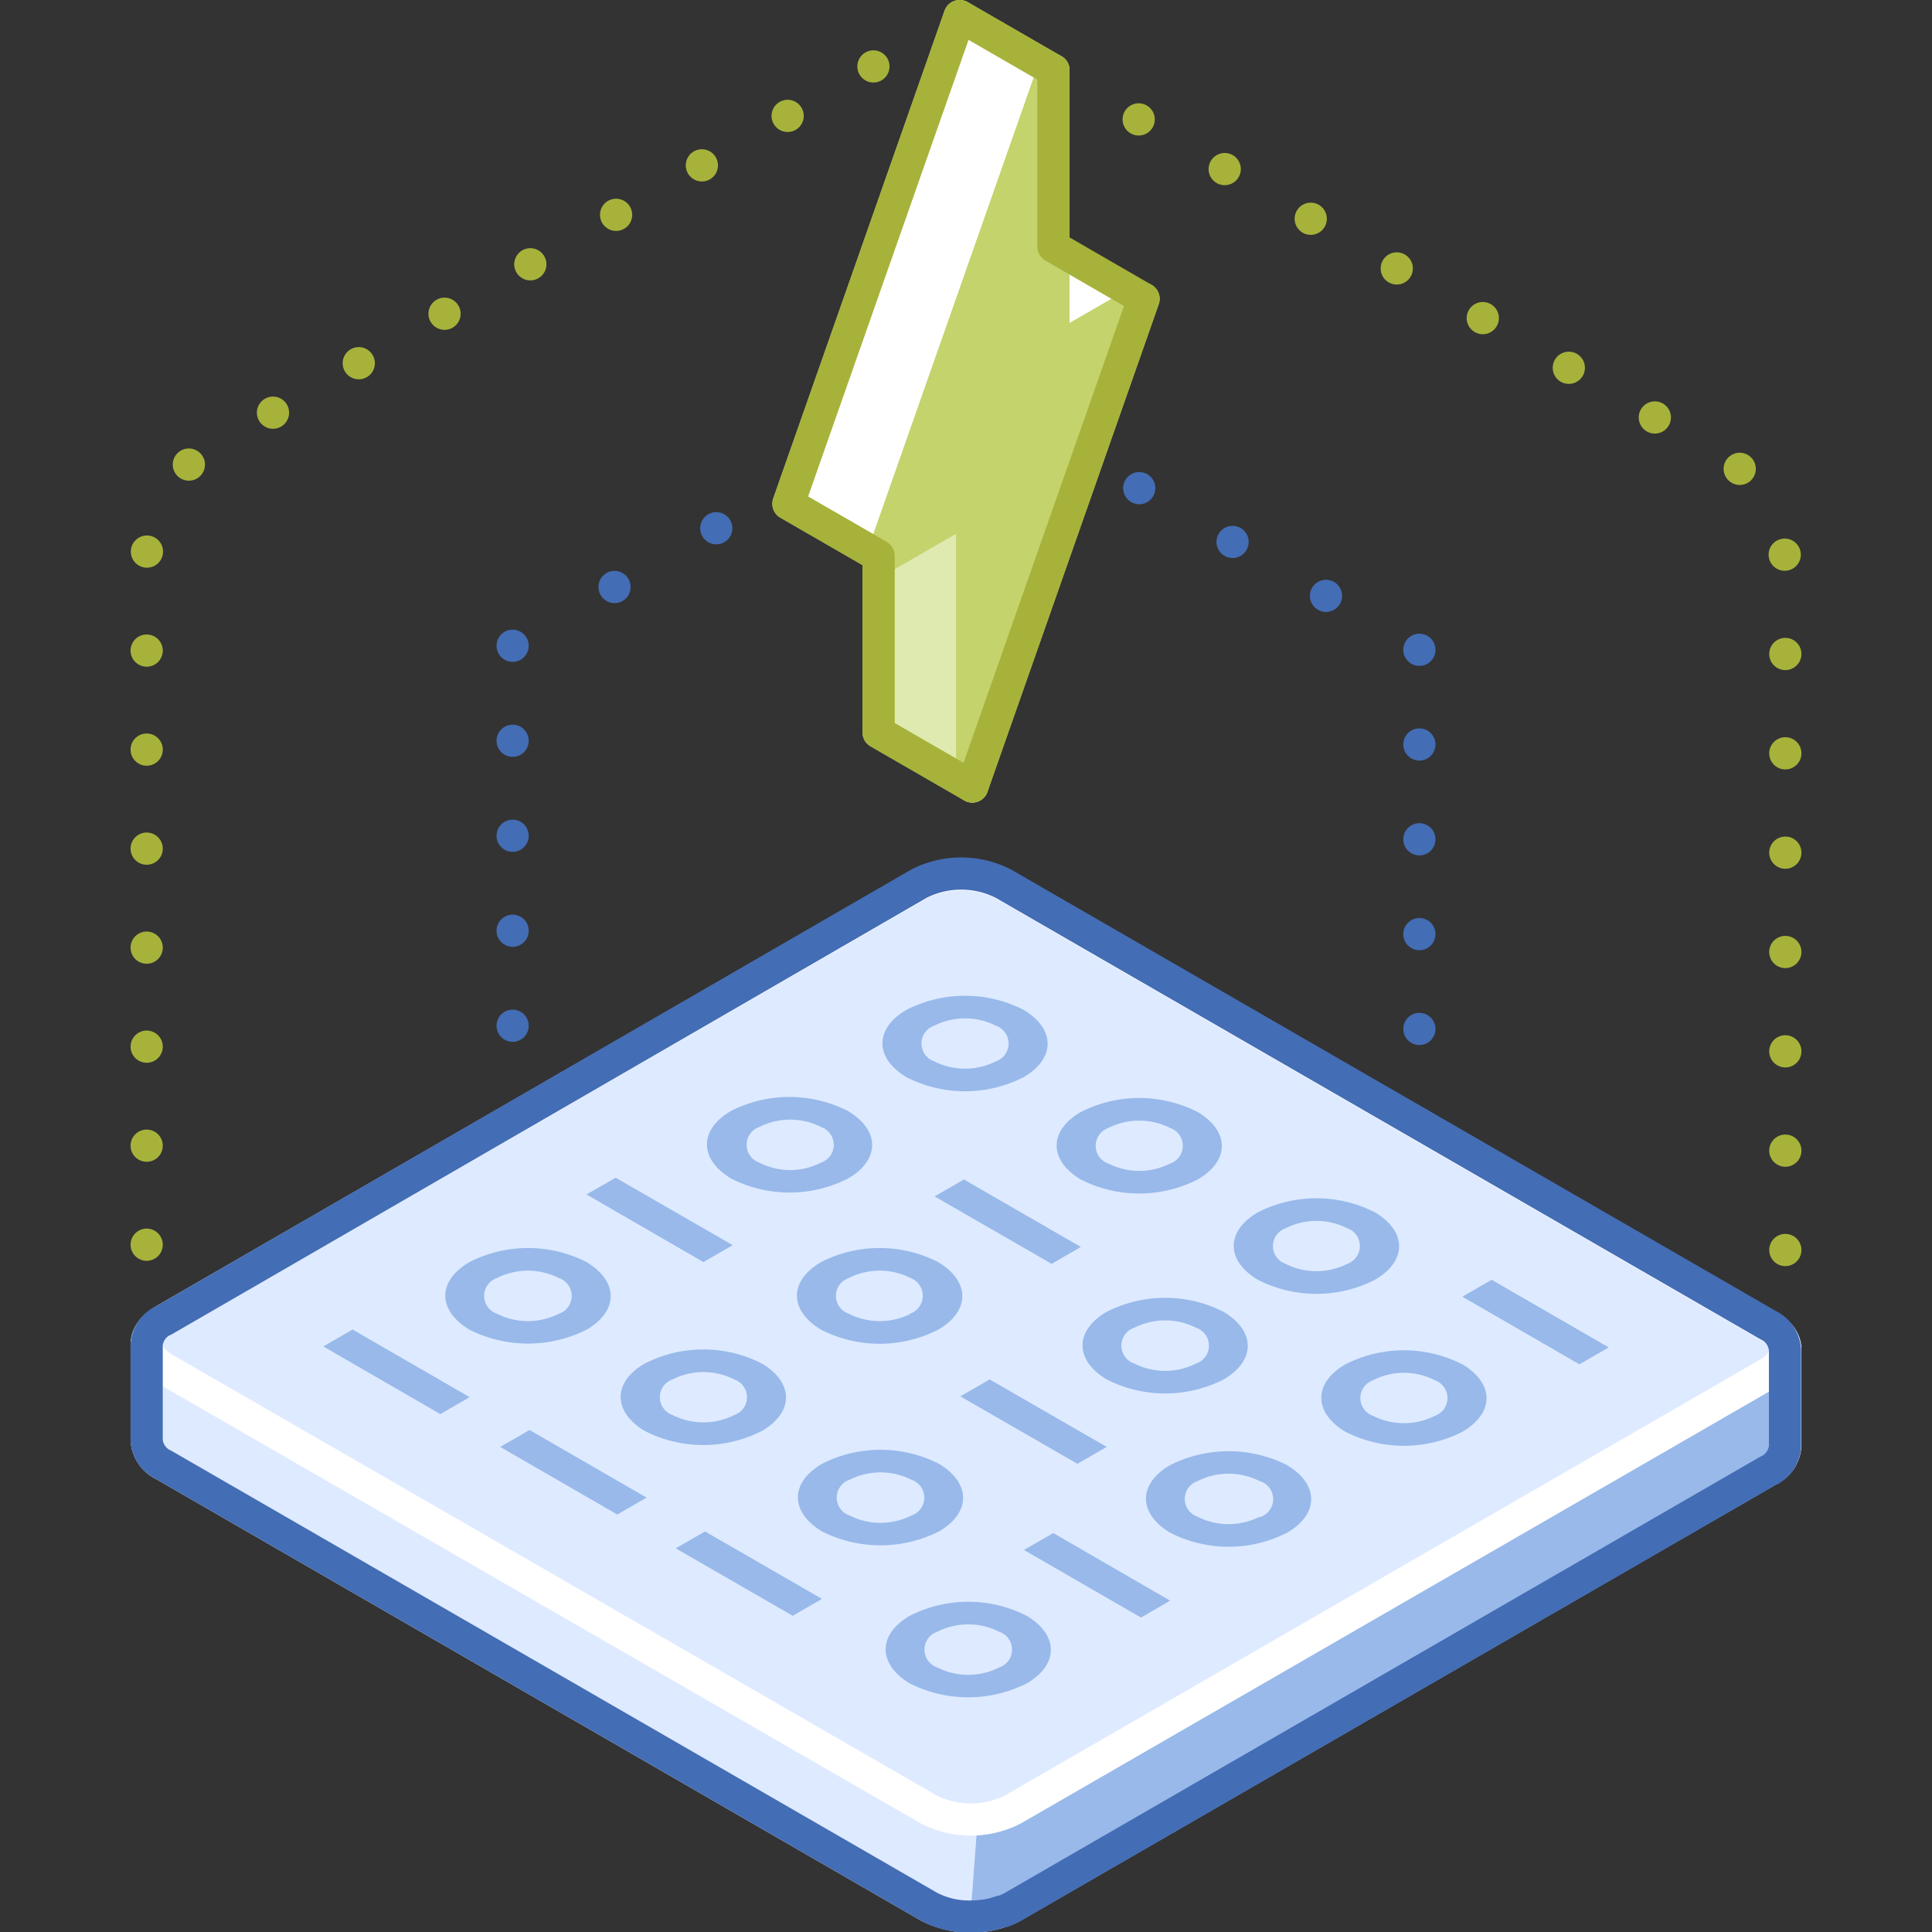 <svg xmlns="http://www.w3.org/2000/svg" viewBox="0 0 120 120"><rect x="0" y="0" width="120" height="120" fill="#333333" stroke="none"/><title>icn-electronics</title><g id="Layer_2" data-name="Layer 2"><g id="Industries"><line x1="110.89" y1="83.81" x2="110.89" y2="83.81" fill="none" stroke="#a7b23b" stroke-linecap="round" stroke-linejoin="round" stroke-width="2"/><path d="M110.89,77.64V35.22a8,8,0,0,0-4-6.92L68.1,5.9" fill="none" stroke="#a7b23b" stroke-linecap="round" stroke-linejoin="round" stroke-width="2" stroke-dasharray="0 6.17"/><line x1="65.43" y1="4.36" x2="65.43" y2="4.36" fill="none" stroke="#a7b23b" stroke-linecap="round" stroke-linejoin="round" stroke-width="2"/><line x1="9.11" y1="83.46" x2="9.11" y2="83.46" fill="none" stroke="#a7b23b" stroke-linecap="round" stroke-linejoin="round" stroke-width="2"/><path d="M9.11,77.31V34.77a8,8,0,0,1,4-6.92L57,2.54" fill="none" stroke="#a7b23b" stroke-linecap="round" stroke-linejoin="round" stroke-width="2" stroke-dasharray="0 6.15"/><line x1="59.61" y1="1" x2="59.61" y2="1" fill="none" stroke="#a7b23b" stroke-linecap="round" stroke-linejoin="round" stroke-width="2"/><line x1="88.16" y1="69.8" x2="88.16" y2="69.8" fill="none" stroke="#436db5" stroke-linecap="round" stroke-linejoin="round" stroke-width="2"/><line x1="88.16" y1="63.91" x2="88.16" y2="43.31" fill="none" stroke-dasharray="0 5.89" stroke-linecap="round" stroke-linejoin="round" stroke-width="2" stroke="#436db5"/><line x1="88.16" y1="40.36" x2="88.16" y2="40.36" fill="none" stroke="#436db5" stroke-linecap="round" stroke-linejoin="round" stroke-width="2"/><line x1="82.36" y1="37.01" x2="73.66" y2="31.99" fill="none" stroke-dasharray="0 6.7" stroke-linecap="round" stroke-linejoin="round" stroke-width="2" stroke="#436db5"/><line x1="70.76" y1="30.32" x2="70.76" y2="30.32" fill="none" stroke="#436db5" stroke-linecap="round" stroke-linejoin="round" stroke-width="2"/><line x1="31.84" y1="69.61" x2="31.84" y2="69.61" fill="none" stroke="#436db5" stroke-linecap="round" stroke-linejoin="round" stroke-width="2"/><line x1="31.84" y1="63.71" x2="31.84" y2="43.06" fill="none" stroke-dasharray="0 5.9" stroke-linecap="round" stroke-linejoin="round" stroke-width="2" stroke="#436db5"/><line x1="31.84" y1="40.11" x2="31.84" y2="40.11" fill="none" stroke="#436db5" stroke-linecap="round" stroke-linejoin="round" stroke-width="2"/><line x1="38.17" y1="36.46" x2="41.33" y2="34.64" fill="none" stroke-dasharray="0 7.3" stroke-linecap="round" stroke-linejoin="round" stroke-width="2" stroke="#436db5"/><line x1="44.49" y1="32.81" x2="44.49" y2="32.81" fill="none" stroke="#436db5" stroke-linecap="round" stroke-linejoin="round" stroke-width="2"/><polygon points="60.39 48.85 54.57 45.49 54.57 28.06 60.39 31.42 60.39 48.85" fill="#dfeab0" stroke="#c4d36c" stroke-linecap="round" stroke-linejoin="round" stroke-width="2"/><polygon points="65.43 4.36 59.61 1 48.97 31.29 54.79 34.65 65.43 4.36" fill="#fff" stroke="#c4d36c" stroke-linecap="round" stroke-linejoin="round" stroke-width="2"/><polygon points="65.21 15.2 71.03 18.56 65.43 21.79 59.61 18.43 65.21 15.2" fill="#fff"/><polygon points="71.03 18.56 65.43 21.79 65.43 4.36 54.79 34.65 60.39 31.42 60.39 48.85 71.03 18.56" fill="#c4d36c" stroke="#c4d36c" stroke-linecap="round" stroke-linejoin="round" stroke-width="2"/><polygon points="65.43 15.32 65.43 4.36 59.61 1 48.97 31.29 54.57 34.52 54.57 45.49 60.39 48.85 71.03 18.56 65.43 15.32" fill="none" stroke="#a7b23b" stroke-linecap="round" stroke-linejoin="round" stroke-width="2"/><path d="M101.68,83.59,62.31,60.86a5.78,5.78,0,0,0-5.22,0L17.6,83.67l-8.49-.21v6A1.85,1.85,0,0,0,10.19,91l47.5,27.42a5.78,5.78,0,0,0,5.22,0l46.9-27.08a1.84,1.84,0,0,0,1.08-1.51v-6Z" fill="#deeaff" stroke="#fff" stroke-linecap="round" stroke-linejoin="round" stroke-width="2"/><path d="M64.53,62.14,60.28,119a5.49,5.49,0,0,0,2.63-.62l46.9-27.08a1.84,1.84,0,0,0,1.08-1.51v-6l-9.21-.22Z" fill="#98b9ea"/><path d="M109.81,85.32l-46.9,27.07a5.78,5.78,0,0,1-5.22,0L10.19,85c-1.44-.83-1.44-2.18,0-3l46.9-27.08a5.78,5.78,0,0,1,5.22,0l47.5,27.42C111.25,83.13,111.25,84.48,109.81,85.32Z" fill="#deeaff" stroke="#fff" stroke-linecap="round" stroke-linejoin="round" stroke-width="2"/><path d="M109.81,82.3,62.31,54.88a5.78,5.78,0,0,0-5.22,0L10.19,82a1.82,1.82,0,0,0-1.08,1.5v6A1.85,1.85,0,0,0,10.19,91l47.5,27.42a5.31,5.31,0,0,0,2.59.62h0a6.28,6.28,0,0,0,1.38-.15h0l.55-.17.1,0a5.14,5.14,0,0,0,.58-.27l46.9-27.08a1.84,1.84,0,0,0,1.08-1.51v-6A1.84,1.84,0,0,0,109.81,82.3Z" fill="none" stroke="#436db5" stroke-linecap="round" stroke-linejoin="round" stroke-width="2"/><polygon points="29.17 86.78 27.35 87.83 20.08 83.63 21.9 82.58 29.17 86.78" fill="#98b9ea"/><polygon points="45.51 77.34 43.69 78.39 36.43 74.19 38.24 73.15 45.51 77.34" fill="#98b9ea"/><path d="M29.16,78.39c-2,1.16-2,3,0,4.2a8.09,8.09,0,0,0,7.27,0c2-1.16,2-3,0-4.2A8,8,0,0,0,29.16,78.39Zm5.55,3.21a4.26,4.26,0,0,1-3.84,0,1.17,1.17,0,0,1,0-2.22,4.26,4.26,0,0,1,3.84,0A1.17,1.17,0,0,1,34.71,81.6Z" fill="#98b9ea"/><polygon points="40.16 93.02 38.34 94.07 31.07 89.87 32.89 88.82 40.16 93.02" fill="#98b9ea"/><path d="M85.4,79.49c2-1.16,2-3,0-4.19a8,8,0,0,0-7.27,0c-2,1.16-2,3,0,4.19A8,8,0,0,0,85.4,79.49Zm-5.55-3.2a4.24,4.24,0,0,1,3.83,0,1.17,1.17,0,0,1,0,2.21,4.24,4.24,0,0,1-3.83,0A1.17,1.17,0,0,1,79.85,76.29Z" fill="#98b9ea"/><polygon points="51.05 99.31 49.24 100.36 41.97 96.17 43.79 95.12 51.05 99.31" fill="#98b9ea"/><polygon points="59.65 86.73 61.47 85.68 68.74 89.87 66.92 90.92 59.65 86.73" fill="#98b9ea"/><path d="M51.06,90.92c-2,1.16-2,3,0,4.2a8.07,8.07,0,0,0,7.26,0c2-1.16,2-3,0-4.2A8,8,0,0,0,51.06,90.92Zm5.55,3.21a4.26,4.26,0,0,1-3.84,0,1.17,1.17,0,0,1,0-2.22,4.26,4.26,0,0,1,3.84,0A1.17,1.17,0,0,1,56.61,94.13Z" fill="#98b9ea"/><path d="M76,85.68c2-1.16,2-3,0-4.2a8,8,0,0,0-7.26,0c-2,1.16-2,3,0,4.2A8,8,0,0,0,76,85.68Zm-5.55-3.21a4.26,4.26,0,0,1,3.84,0,1.17,1.17,0,0,1,0,2.22,4.26,4.26,0,0,1-3.84,0A1.17,1.17,0,0,1,70.45,82.47Z" fill="#98b9ea"/><polygon points="90.83 80.54 92.65 79.49 99.92 83.69 98.1 84.74 90.83 80.54" fill="#98b9ea"/><path d="M90.83,88.93c2-1.16,2-3,0-4.19a8,8,0,0,0-7.26,0c-2,1.15-2,3,0,4.19A8,8,0,0,0,90.83,88.93Zm-5.55-3.2a4.2,4.2,0,0,1,3.84,0,1.17,1.17,0,0,1,0,2.21,4.26,4.26,0,0,1-3.84,0A1.17,1.17,0,0,1,85.28,85.73Z" fill="#98b9ea"/><polygon points="72.68 99.42 70.87 100.47 63.6 96.27 65.42 95.22 72.68 99.42" fill="#98b9ea"/><path d="M72.68,91c-2,1.16-2,3,0,4.2a8,8,0,0,0,7.26,0c2-1.16,2-3,0-4.2A8.07,8.07,0,0,0,72.68,91Zm5.55,3.21a4.26,4.26,0,0,1-3.84,0,1.17,1.17,0,0,1,0-2.22,4.26,4.26,0,0,1,3.84,0A1.17,1.17,0,0,1,78.23,94.24Z" fill="#98b9ea"/><path d="M56.51,100.36c-2,1.16-2,3,0,4.2a8.07,8.07,0,0,0,7.26,0c2-1.16,2-3,0-4.2A8,8,0,0,0,56.51,100.36Zm5.55,3.21a4.26,4.26,0,0,1-3.84,0,1.17,1.17,0,0,1,0-2.22,4.26,4.26,0,0,1,3.84,0A1.17,1.17,0,0,1,62.06,103.57Z" fill="#98b9ea"/><path d="M45.41,69c-2,1.16-2,3,0,4.2a8,8,0,0,0,7.26,0c2-1.15,2-3,0-4.19A8,8,0,0,0,45.41,69ZM51,72.21a4.2,4.2,0,0,1-3.84,0,1.17,1.17,0,0,1,0-2.21A4.26,4.26,0,0,1,51,70,1.17,1.17,0,0,1,51,72.21Z" fill="#98b9ea"/><path d="M56.31,62.72c-2,1.16-2,3,0,4.19a8,8,0,0,0,7.26,0c2-1.16,2-3,0-4.19A8,8,0,0,0,56.31,62.72Zm5.55,3.2a4.26,4.26,0,0,1-3.84,0,1.17,1.17,0,0,1,0-2.21,4.26,4.26,0,0,1,3.84,0A1.17,1.17,0,0,1,61.86,65.92Z" fill="#98b9ea"/><polygon points="67.13 77.45 65.32 78.5 58.05 74.31 59.87 73.26 67.13 77.45" fill="#98b9ea"/><path d="M67.13,69.07c-2,1.16-2,3,0,4.19a8,8,0,0,0,7.26,0c2-1.16,2-3,0-4.19A8,8,0,0,0,67.13,69.07Zm5.55,3.2a4.26,4.26,0,0,1-3.84,0,1.17,1.17,0,0,1,0-2.21,4.26,4.26,0,0,1,3.84,0A1.17,1.17,0,0,1,72.68,72.27Z" fill="#98b9ea"/><path d="M40.05,84.69c-2,1.15-2,3,0,4.19a8,8,0,0,0,7.27,0c2-1.16,2-3,0-4.19A8,8,0,0,0,40.05,84.69Zm5.56,3.2a4.26,4.26,0,0,1-3.84,0,1.17,1.17,0,0,1,0-2.21,4.26,4.26,0,0,1,3.84,0A1.17,1.17,0,0,1,45.61,87.89Z" fill="#98b9ea"/><path d="M51,78.39c-2,1.16-2,3,0,4.2a8,8,0,0,0,7.27,0c2-1.16,2-3,0-4.2A8,8,0,0,0,51,78.39Zm5.56,3.21a4.26,4.26,0,0,1-3.84,0,1.17,1.17,0,0,1,0-2.22,4.26,4.26,0,0,1,3.84,0A1.18,1.18,0,0,1,56.51,81.6Z" fill="#98b9ea"/><rect width="120" height="120" fill="none"/><rect width="120" height="120" fill="none"/></g></g></svg>